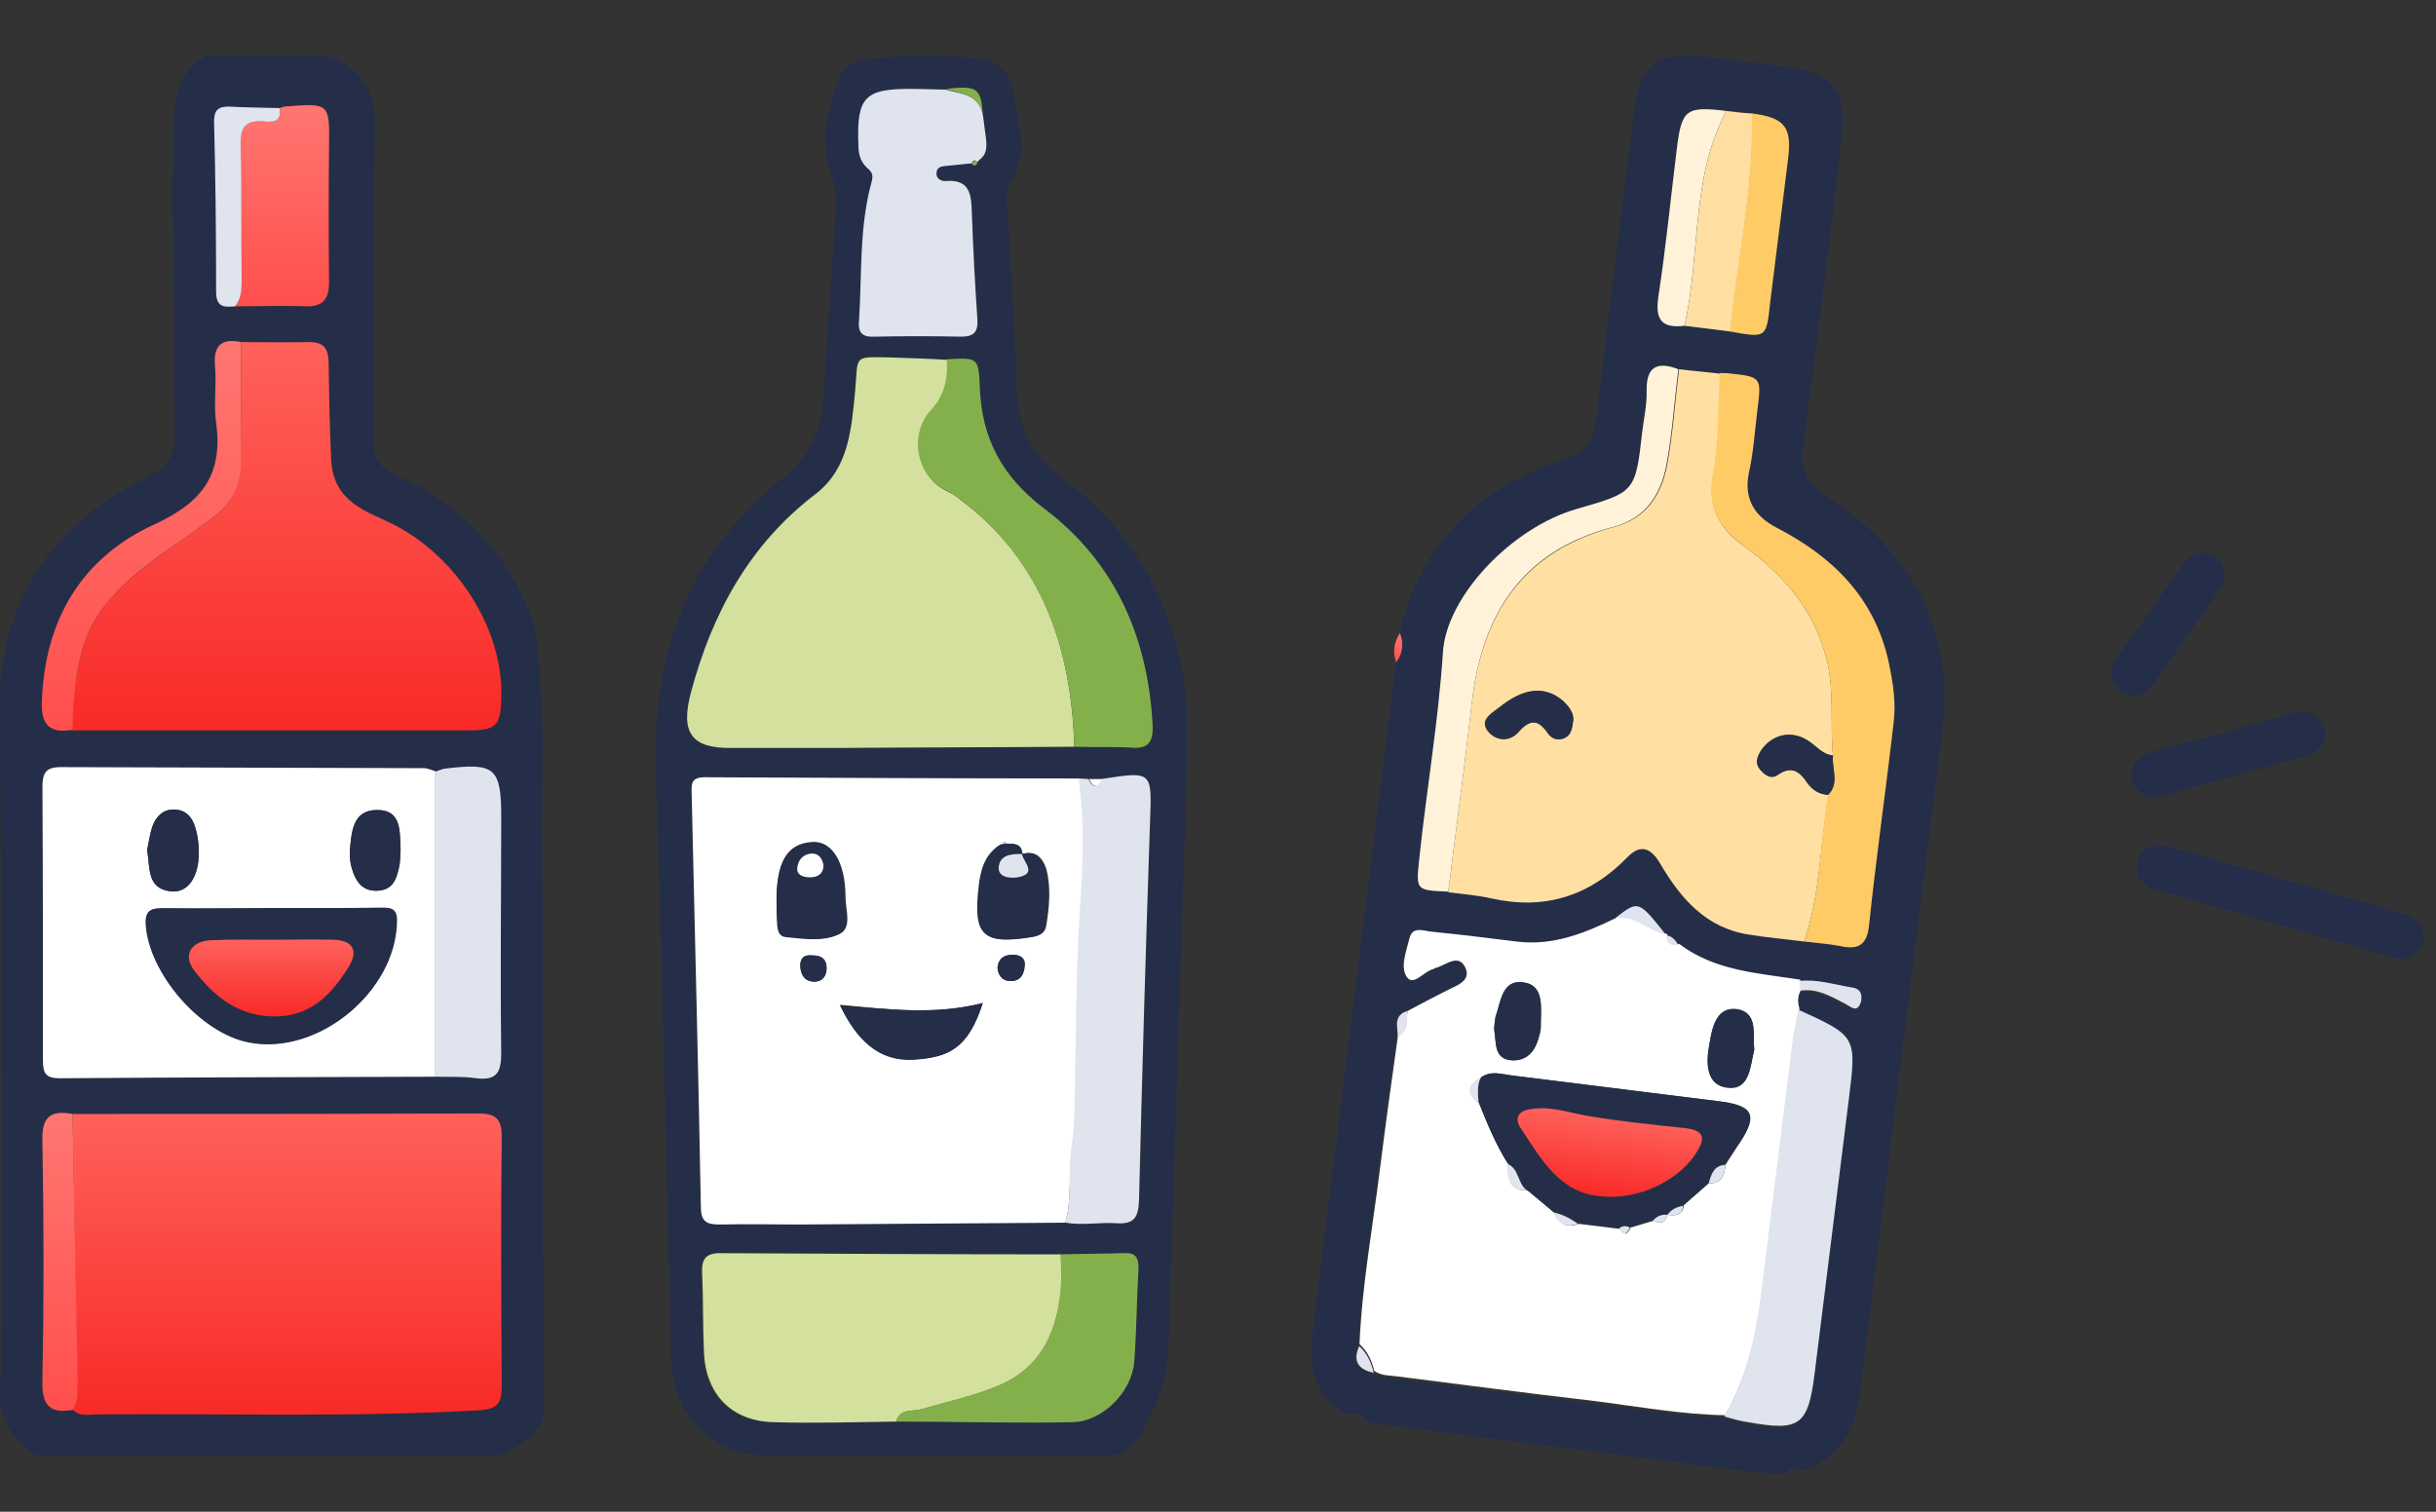 <svg width="87" height="54" viewBox="0 0 87 54" fill="none" xmlns="http://www.w3.org/2000/svg">
<rect x="0" y="0" width="87" height="54" fill="#333333" stroke="none"/>
<g clip-path="url(#clip0_5961_230930)">
<path d="M1.314 52C0.31 51.38 -0.109 50.522 0.018 49.318C0.128 48.204 0.018 29.39 0 24.445C0.31 20.923 2.226 18.533 5.31 17.018C6.022 16.672 6.241 16.27 6.241 15.522C6.223 11.854 6.132 8.186 6.186 4.518C6.205 3.423 6.405 2.584 7.336 2C7.464 2 11.661 2 11.716 2C12.956 2.456 13.431 3.277 13.394 4.646C13.303 8.314 13.376 12 13.34 15.668C13.34 16.325 13.486 16.672 14.124 16.963C16.442 18.022 18.121 19.701 19.015 22.128C19.27 22.821 19.38 26.069 19.38 26.325C19.361 28.533 19.361 30.759 19.38 32.967C19.38 38.752 19.398 44.555 19.416 50.339C19.38 51.307 18.577 51.58 17.92 51.982C17.792 52 1.369 52 1.314 52ZM9.982 3.861C9.38 3.843 8.778 3.843 8.175 3.825C7.81 3.807 7.628 3.934 7.646 4.354C7.683 6.38 7.719 8.405 7.719 10.431C7.719 10.996 8.011 10.996 8.394 10.96C9.234 10.96 10.091 10.942 10.931 10.96C11.569 10.978 11.77 10.704 11.77 10.084C11.752 8.478 11.752 6.872 11.77 5.285C11.789 3.697 11.789 3.697 10.183 3.825C10.091 3.825 10.037 3.843 9.982 3.861ZM15.548 38.46C16.04 38.478 16.515 38.442 17.007 38.515C17.756 38.606 17.902 38.296 17.902 37.602C17.865 34.81 17.902 32 17.902 29.208C17.902 27.438 17.701 27.237 15.894 27.456C15.785 27.474 15.657 27.529 15.548 27.566C15.402 27.529 15.256 27.456 15.128 27.456C10.803 27.438 6.496 27.456 2.172 27.42C1.624 27.42 1.515 27.639 1.515 28.131C1.533 31.38 1.551 34.628 1.533 37.894C1.533 38.35 1.642 38.533 2.135 38.533C6.606 38.496 11.077 38.478 15.548 38.46ZM2.591 26.088C7.299 26.088 12.007 26.088 16.715 26.088C17.737 26.088 17.883 25.942 17.92 24.865C17.975 22.401 16.277 19.847 14.069 18.734C13.121 18.259 11.916 17.949 11.843 16.416C11.789 15.266 11.752 14.117 11.752 12.967C11.752 12.42 11.551 12.201 11.004 12.219C10.219 12.255 9.416 12.219 8.632 12.219C7.92 12.073 7.628 12.347 7.701 13.095C7.756 13.752 7.646 14.445 7.737 15.102C7.993 16.945 7.245 17.967 5.529 18.734C2.938 19.92 1.624 22.128 1.515 25.029C1.46 25.869 1.752 26.234 2.591 26.088ZM2.591 39.792C1.788 39.646 1.478 39.901 1.496 40.796C1.551 43.642 1.551 46.507 1.496 49.354C1.478 50.23 1.788 50.504 2.591 50.358C2.865 50.613 3.23 50.522 3.54 50.522C8.066 50.485 12.573 50.631 17.099 50.376C17.756 50.339 17.92 50.12 17.92 49.518C17.902 46.544 17.902 43.569 17.92 40.595C17.92 39.938 17.664 39.774 17.062 39.774C12.245 39.792 7.409 39.792 2.591 39.792Z" fill="#242E49"/>
<path d="M2.59 39.792C7.407 39.792 12.243 39.792 17.061 39.773C17.663 39.773 17.918 39.919 17.918 40.595C17.882 43.569 17.9 46.544 17.918 49.518C17.918 50.138 17.754 50.339 17.097 50.376C12.59 50.631 8.064 50.485 3.539 50.522C3.21 50.522 2.864 50.613 2.59 50.357C2.791 49.992 2.772 49.591 2.754 49.208C2.699 46.069 2.645 42.93 2.59 39.792Z" fill="url(#paint0_linear_5961_230930)"/>
<path d="M8.614 12.22C9.399 12.22 10.202 12.238 10.987 12.22C11.534 12.201 11.735 12.421 11.735 12.968C11.753 14.118 11.771 15.267 11.826 16.417C11.899 17.95 13.103 18.26 14.052 18.734C16.279 19.866 17.957 22.421 17.903 24.866C17.884 25.942 17.738 26.088 16.698 26.088C11.99 26.088 7.282 26.088 2.574 26.088C2.574 25.869 2.574 25.669 2.592 25.45C2.72 24.008 2.848 22.658 3.906 21.435C4.983 20.212 6.333 19.446 7.574 18.515C8.268 17.986 8.596 17.348 8.596 16.508C8.614 15.066 8.614 13.643 8.614 12.22Z" fill="url(#paint1_linear_5961_230930)"/>
<path d="M15.549 38.461C11.078 38.479 6.607 38.479 2.136 38.516C1.643 38.516 1.534 38.351 1.534 37.877C1.534 34.629 1.534 31.38 1.516 28.114C1.516 27.621 1.625 27.402 2.173 27.402C6.497 27.421 10.804 27.421 15.129 27.439C15.275 27.439 15.421 27.512 15.549 27.548C15.549 31.198 15.549 34.829 15.549 38.461ZM9.709 32.439C8.432 32.439 7.154 32.457 5.895 32.439C5.494 32.439 5.184 32.457 5.22 33.005C5.311 34.738 7.136 36.873 8.888 37.22C11.351 37.713 14.143 35.431 14.18 32.913C14.198 32.384 13.888 32.421 13.541 32.421C12.264 32.439 10.986 32.439 9.709 32.439ZM5.256 30.358C5.366 30.997 5.238 31.727 6.078 31.837C6.716 31.928 7.118 31.308 7.1 30.413C7.1 30.14 7.063 29.866 6.99 29.61C6.899 29.245 6.68 28.935 6.242 28.917C5.822 28.899 5.567 29.172 5.439 29.537C5.348 29.811 5.311 30.121 5.256 30.358ZM14.308 30.34C14.271 29.72 14.362 28.917 13.45 28.935C12.611 28.953 12.556 29.702 12.501 30.34C12.483 30.541 12.501 30.76 12.556 30.979C12.684 31.453 12.921 31.837 13.468 31.818C14.07 31.8 14.18 31.344 14.271 30.888C14.289 30.705 14.289 30.523 14.308 30.34Z" fill="white"/>
<path d="M15.547 38.46C15.547 34.829 15.547 31.197 15.547 27.566C15.656 27.529 15.766 27.475 15.894 27.456C17.682 27.238 17.901 27.42 17.901 29.208C17.901 32 17.864 34.81 17.901 37.602C17.901 38.296 17.755 38.606 17.007 38.515C16.514 38.442 16.021 38.478 15.547 38.46Z" fill="#E0E4EF"/>
<path d="M9.981 3.861C10.036 3.843 10.09 3.824 10.163 3.806C11.787 3.678 11.769 3.678 11.751 5.266C11.733 6.872 11.733 8.478 11.751 10.065C11.751 10.667 11.55 10.959 10.912 10.941C10.072 10.905 9.214 10.941 8.375 10.941C8.649 10.631 8.612 10.266 8.612 9.901C8.594 8.313 8.612 6.744 8.576 5.156C8.557 4.591 8.722 4.299 9.342 4.335C9.671 4.354 10.09 4.427 9.981 3.861Z" fill="url(#paint2_linear_5961_230930)"/>
<path d="M8.612 12.219C8.612 13.643 8.612 15.066 8.612 16.489C8.612 17.347 8.284 17.968 7.59 18.497C6.349 19.446 4.981 20.194 3.922 21.416C2.846 22.639 2.718 23.989 2.608 25.431C2.59 25.65 2.608 25.851 2.59 26.07C1.733 26.216 1.459 25.851 1.495 25.03C1.605 22.128 2.919 19.92 5.51 18.734C7.225 17.949 7.973 16.946 7.718 15.103C7.627 14.446 7.736 13.771 7.681 13.095C7.608 12.347 7.9 12.073 8.612 12.219Z" fill="url(#paint3_linear_5961_230930)"/>
<path d="M2.591 39.792C2.646 42.931 2.719 46.07 2.774 49.209C2.774 49.61 2.81 49.993 2.609 50.358C1.807 50.504 1.496 50.23 1.515 49.354C1.569 46.508 1.569 43.643 1.515 40.796C1.478 39.902 1.788 39.646 2.591 39.792Z" fill="url(#paint4_linear_5961_230930)"/>
<path d="M9.98 3.861C10.09 4.427 9.67 4.354 9.36 4.336C8.739 4.299 8.575 4.591 8.593 5.157C8.63 6.745 8.612 8.314 8.63 9.902C8.63 10.267 8.648 10.632 8.393 10.942C7.991 10.978 7.718 10.978 7.718 10.412C7.718 8.387 7.699 6.361 7.645 4.336C7.645 3.916 7.809 3.807 8.174 3.807C8.776 3.843 9.378 3.843 9.98 3.861Z" fill="#E0E4EF"/>
<path d="M9.709 32.438C10.987 32.438 12.264 32.438 13.523 32.438C13.87 32.438 14.18 32.401 14.162 32.931C14.107 35.449 11.334 37.73 8.87 37.237C7.136 36.891 5.312 34.756 5.202 33.022C5.166 32.456 5.476 32.438 5.877 32.456C7.173 32.456 8.432 32.456 9.709 32.438ZM9.728 33.569C8.998 33.569 8.268 33.551 7.538 33.569C6.826 33.588 6.516 34.099 6.917 34.646C7.647 35.613 8.56 36.343 9.874 36.307C11.133 36.27 11.845 35.486 12.428 34.518C12.775 33.953 12.574 33.588 11.881 33.569C11.188 33.569 10.458 33.569 9.728 33.569Z" fill="#242E49"/>
<path d="M5.254 30.358C5.309 30.121 5.345 29.811 5.436 29.537C5.564 29.172 5.82 28.899 6.239 28.917C6.677 28.935 6.878 29.227 6.987 29.61C7.06 29.866 7.097 30.14 7.097 30.413C7.115 31.326 6.696 31.928 6.075 31.837C5.236 31.727 5.363 30.997 5.254 30.358Z" fill="#242E49"/>
<path d="M14.306 30.339C14.287 30.521 14.306 30.722 14.269 30.887C14.178 31.343 14.068 31.799 13.466 31.817C12.9 31.835 12.681 31.434 12.554 30.978C12.499 30.777 12.481 30.558 12.499 30.339C12.554 29.7 12.608 28.934 13.448 28.934C14.36 28.916 14.269 29.719 14.306 30.339Z" fill="#242E49"/>
<path d="M9.727 33.569C10.457 33.569 11.187 33.55 11.917 33.569C12.592 33.587 12.811 33.952 12.464 34.518C11.88 35.467 11.151 36.269 9.91 36.306C8.578 36.342 7.665 35.631 6.935 34.663C6.516 34.116 6.826 33.605 7.556 33.587C8.286 33.55 9.016 33.569 9.727 33.569Z" fill="url(#paint5_linear_5961_230930)"/>
</g>
<g clip-path="url(#clip1_5961_230930)">
<path d="M40.703 51.281C40.398 51.826 39.919 52.001 39.526 52.001C33.423 52.022 33.641 52.022 27.538 52.001C25.271 51.979 24.007 50.562 23.964 48.317C23.789 41.408 23.659 34.477 23.419 27.567C23.288 23.273 24.618 19.721 27.996 17.04C28.912 16.299 29.347 15.383 29.413 14.228C29.544 11.918 29.718 9.607 29.87 7.297C29.892 6.905 29.805 6.578 29.674 6.207C29.282 5.03 29.522 3.853 30.001 2.72C30.176 2.327 30.612 2.153 31.026 2.11C32.333 1.957 33.641 1.957 34.949 2.088C35.603 2.153 36.061 2.567 36.169 3.221C36.344 4.354 36.823 5.51 36.017 6.621C35.886 6.796 35.952 7.101 35.973 7.341C36.082 9.498 36.257 11.634 36.3 13.792C36.322 15.231 36.867 16.277 38 17.127C40.333 18.892 41.749 21.246 42.251 24.123C42.425 25.104 42.425 26.085 42.403 27.066C42.163 34.106 41.967 41.146 41.727 48.208C41.706 48.884 41.575 49.755 40.703 51.281ZM35.102 5.64C35.254 5.422 35.232 5.183 35.211 4.943V4.921C35.167 4.66 35.145 4.376 35.102 4.115C35.036 3.134 34.905 3.047 33.772 3.178C33.401 3.178 33.009 3.156 32.639 3.156C30.895 3.156 30.612 3.439 30.677 5.161C30.677 5.466 30.742 5.749 30.982 5.967C31.113 6.098 31.222 6.229 31.157 6.447C30.721 8.082 30.829 9.782 30.699 11.438C30.677 11.852 30.829 12.027 31.244 12.005C32.268 11.983 33.314 11.961 34.339 12.005C34.796 12.005 34.971 11.852 34.927 11.395C34.84 10.152 34.775 8.91 34.731 7.646C34.709 6.992 34.687 6.36 33.772 6.447C33.598 6.469 33.445 6.36 33.467 6.142C33.489 5.924 33.663 5.924 33.837 5.902C34.142 5.88 34.426 5.837 34.731 5.815C34.818 5.902 34.884 5.88 34.927 5.771C34.971 5.749 35.036 5.706 35.102 5.64ZM38.894 27.829C38.785 27.829 38.654 27.807 38.545 27.807C34.077 27.785 29.609 27.785 25.141 27.763C24.618 27.763 24.683 28.09 24.683 28.417C24.792 33.321 24.923 38.204 25.01 43.108C25.01 43.653 25.25 43.74 25.686 43.74C26.645 43.718 27.582 43.74 28.541 43.74C31.701 43.718 34.862 43.696 38.022 43.674C38.633 43.783 39.265 43.674 39.897 43.718C40.572 43.762 40.681 43.456 40.703 42.868C40.812 38.356 40.943 33.866 41.095 29.355C41.161 27.567 41.183 27.567 39.352 27.851C39.199 27.829 39.047 27.829 38.894 27.829ZM32.007 50.78C34.099 50.802 36.191 50.845 38.284 50.802C39.374 50.78 40.398 49.734 40.485 48.644C40.572 47.532 40.594 46.421 40.638 45.309C40.66 44.939 40.55 44.742 40.136 44.764C39.374 44.808 38.611 44.808 37.848 44.808C33.794 44.786 29.74 44.786 25.664 44.764C25.163 44.764 25.01 44.96 25.032 45.462C25.075 46.421 25.075 47.358 25.097 48.317C25.141 49.821 26.056 50.78 27.56 50.802C29.064 50.824 30.546 50.78 32.007 50.78ZM38.371 26.674C39.025 26.695 39.679 26.674 40.333 26.739C41.008 26.804 41.204 26.565 41.183 25.889C40.965 22.75 39.809 20.091 37.303 18.195C35.799 17.061 35.058 15.667 34.993 13.857C34.949 12.79 34.949 12.79 33.816 12.855C33.14 12.833 32.464 12.79 31.788 12.768C30.437 12.724 30.633 12.681 30.524 13.923C30.415 15.274 30.306 16.713 29.129 17.628C26.754 19.437 25.446 21.878 24.683 24.712C24.291 26.172 24.661 26.739 26.143 26.717C27.386 26.717 28.65 26.717 29.892 26.717C32.704 26.695 35.538 26.674 38.371 26.674Z" fill="#242E49"/>
<path d="M38.044 43.675C34.883 43.697 31.723 43.718 28.562 43.74C27.603 43.74 26.666 43.718 25.707 43.74C25.249 43.74 25.031 43.653 25.031 43.108C24.944 38.204 24.813 33.322 24.704 28.418C24.704 28.091 24.617 27.764 25.162 27.764C29.63 27.785 34.098 27.807 38.567 27.807C38.785 29.377 38.719 30.924 38.61 32.493C38.436 34.869 38.458 37.245 38.414 39.642C38.392 40.1 38.37 40.558 38.305 41.016C38.131 41.888 38.305 42.803 38.044 43.675ZM36.518 30.51C36.496 30.118 36.213 30.139 35.951 30.139C35.886 30.052 35.842 30.074 35.777 30.161C35.21 30.51 35.057 31.077 34.992 31.687C34.774 33.431 35.123 33.758 36.845 33.474C37.128 33.431 37.324 33.343 37.368 33.06C37.477 32.384 37.542 31.709 37.368 31.033C37.237 30.641 36.975 30.357 36.518 30.51ZM27.734 32.297C27.734 32.45 27.756 32.755 27.778 33.038C27.799 33.234 27.843 33.431 28.083 33.452C28.737 33.518 29.434 33.627 30.001 33.343C30.437 33.126 30.197 32.493 30.197 32.057C30.197 30.793 29.717 30.052 29.042 30.074C28.105 30.118 27.712 30.771 27.734 32.297ZM35.101 35.828C33.379 36.286 31.723 36.046 30.001 35.894C30.589 37.114 31.374 37.921 32.66 37.833C33.902 37.768 34.578 37.441 35.101 35.828ZM35.624 34.564C35.646 34.826 35.777 35.022 36.06 35.044C36.452 35.065 36.583 34.804 36.605 34.477C36.627 34.215 36.431 34.106 36.191 34.106C35.886 34.106 35.668 34.215 35.624 34.564ZM28.955 34.128C28.715 34.106 28.562 34.237 28.584 34.542C28.606 34.847 28.758 35.065 29.085 35.065C29.369 35.065 29.521 34.869 29.521 34.586C29.521 34.259 29.347 34.106 28.955 34.128Z" fill="white"/>
<path d="M38.37 26.674C35.536 26.696 32.725 26.696 29.891 26.718C28.649 26.718 27.385 26.718 26.142 26.718C24.682 26.739 24.29 26.173 24.682 24.712C25.445 21.879 26.774 19.438 29.15 17.629C30.327 16.713 30.414 15.275 30.545 13.923C30.654 12.681 30.458 12.746 31.809 12.768C32.485 12.79 33.161 12.812 33.836 12.855C33.88 13.531 33.749 14.141 33.27 14.664C32.463 15.514 32.746 17.04 33.815 17.541C33.989 17.629 34.142 17.716 34.294 17.846C37.215 20.026 38.261 23.121 38.37 26.674Z" fill="#D3E09E"/>
<path d="M32.007 50.779C30.547 50.801 29.065 50.845 27.605 50.801C26.122 50.758 25.207 49.798 25.142 48.316C25.098 47.357 25.12 46.42 25.076 45.461C25.054 44.982 25.207 44.764 25.708 44.764C29.762 44.785 33.816 44.807 37.892 44.807C37.892 45.156 37.936 45.526 37.914 45.875C37.783 47.488 37.26 48.84 35.626 49.515C34.732 49.886 33.816 50.082 32.901 50.343C32.596 50.431 32.138 50.3 32.007 50.779Z" fill="#D3E09E"/>
<path d="M38.043 43.673C38.304 42.802 38.13 41.886 38.261 41.014C38.326 40.557 38.37 40.099 38.37 39.641C38.435 37.266 38.413 34.868 38.566 32.492C38.675 30.923 38.74 29.375 38.523 27.806C38.632 27.806 38.762 27.828 38.871 27.828C39.024 28.155 39.176 28.155 39.329 27.828C41.16 27.544 41.138 27.544 41.073 29.332C40.92 33.843 40.789 38.334 40.68 42.845C40.658 43.434 40.55 43.739 39.874 43.695C39.285 43.652 38.675 43.782 38.043 43.673Z" fill="#E0E4EF"/>
<path d="M35.103 4.114C35.147 4.376 35.169 4.659 35.212 4.921C35.234 5.16 35.256 5.4 35.103 5.596H35.06L35.081 5.618C35.016 5.683 34.951 5.727 34.907 5.792C34.82 5.705 34.733 5.705 34.711 5.836C34.406 5.858 34.122 5.901 33.817 5.923C33.643 5.945 33.469 5.945 33.447 6.163C33.425 6.359 33.578 6.468 33.752 6.468C34.689 6.381 34.689 7.013 34.711 7.667C34.755 8.909 34.82 10.152 34.907 11.416C34.929 11.873 34.776 12.026 34.319 12.026C33.294 12.004 32.248 12.004 31.224 12.026C30.788 12.048 30.635 11.873 30.679 11.459C30.788 9.781 30.679 8.103 31.136 6.468C31.202 6.228 31.115 6.119 30.962 5.989C30.722 5.771 30.657 5.487 30.657 5.182C30.591 3.46 30.875 3.155 32.618 3.177C32.989 3.177 33.381 3.199 33.752 3.199C34.297 3.351 34.972 3.351 35.103 4.114Z" fill="#E0E4EF"/>
<path d="M38.372 26.674C38.263 23.143 37.216 20.048 34.274 17.825C34.121 17.716 33.969 17.607 33.794 17.52C32.726 17.019 32.443 15.515 33.249 14.643C33.729 14.142 33.86 13.51 33.816 12.834C34.928 12.768 34.95 12.768 34.993 13.836C35.059 15.667 35.8 17.041 37.304 18.174C39.81 20.07 40.987 22.729 41.161 25.846C41.205 26.522 41.009 26.783 40.311 26.696C39.679 26.674 39.026 26.696 38.372 26.674Z" fill="#84B04C"/>
<path d="M32.008 50.779C32.117 50.3 32.596 50.43 32.88 50.343C33.795 50.06 34.711 49.885 35.604 49.515C37.239 48.839 37.784 47.488 37.893 45.875C37.914 45.526 37.893 45.178 37.871 44.807C38.634 44.785 39.397 44.785 40.16 44.763C40.574 44.742 40.661 44.938 40.661 45.308C40.595 46.42 40.595 47.532 40.508 48.643C40.421 49.733 39.375 50.779 38.307 50.801C36.193 50.844 34.1 50.779 32.008 50.779Z" fill="#84B04C"/>
<path d="M35.103 4.116C34.972 3.353 34.318 3.353 33.773 3.178C34.907 3.048 35.038 3.135 35.103 4.116Z" fill="#84B04C"/>
<path d="M39.352 27.828C39.2 28.155 39.047 28.155 38.895 27.828C39.047 27.828 39.2 27.828 39.352 27.828Z" fill="white"/>
<path d="M34.711 5.858C34.755 5.727 34.82 5.705 34.907 5.814C34.864 5.923 34.798 5.945 34.711 5.858Z" fill="#84B04C"/>
<path d="M35.212 4.944H35.168L35.212 4.922V4.944Z" fill="#84B04C"/>
<path d="M35.1 5.641L35.078 5.619H35.1V5.641Z" fill="#84B04C"/>
<path d="M27.735 32.297C27.713 30.793 28.128 30.139 29.021 30.096C29.719 30.052 30.176 30.815 30.176 32.079C30.176 32.515 30.416 33.147 29.98 33.365C29.413 33.648 28.716 33.539 28.062 33.474C27.822 33.452 27.779 33.256 27.757 33.06C27.735 32.733 27.735 32.428 27.735 32.297ZM29.413 30.902C29.37 30.684 29.261 30.488 28.999 30.488C28.672 30.51 28.498 30.728 28.476 31.011C28.454 31.273 28.694 31.36 28.934 31.338C29.195 31.338 29.392 31.207 29.413 30.902Z" fill="#242E49"/>
<path d="M35.1 35.828C34.577 37.441 33.901 37.768 32.659 37.855C31.373 37.942 30.588 37.136 30 35.915C31.722 36.046 33.357 36.264 35.1 35.828Z" fill="#242E49"/>
<path d="M35.93 30.139C36.213 30.139 36.475 30.117 36.496 30.509C36.104 30.466 35.668 30.553 35.646 30.989C35.625 31.338 36.06 31.381 36.322 31.338C37.041 31.207 36.54 30.815 36.475 30.509C36.954 30.379 37.216 30.64 37.325 31.032C37.499 31.708 37.455 32.384 37.325 33.06C37.281 33.343 37.085 33.43 36.802 33.474C35.08 33.735 34.753 33.408 34.949 31.686C35.014 31.076 35.167 30.509 35.734 30.161C35.821 30.161 35.886 30.139 35.93 30.139Z" fill="#242E49"/>
<path d="M35.625 34.563C35.669 34.214 35.865 34.105 36.17 34.105C36.41 34.105 36.606 34.214 36.584 34.476C36.562 34.803 36.431 35.065 36.039 35.043C35.778 35.021 35.647 34.825 35.625 34.563Z" fill="#242E49"/>
<path d="M28.955 34.127C29.325 34.127 29.521 34.258 29.521 34.585C29.521 34.868 29.369 35.065 29.085 35.065C28.759 35.065 28.606 34.847 28.584 34.541C28.562 34.236 28.715 34.105 28.955 34.127Z" fill="#242E49"/>
<path d="M36.497 30.509C36.562 30.815 37.064 31.207 36.344 31.338C36.061 31.381 35.647 31.338 35.669 30.989C35.691 30.553 36.105 30.488 36.497 30.509Z" fill="#E0E4EF"/>
<path d="M35.928 30.138C35.863 30.138 35.819 30.138 35.754 30.16C35.819 30.073 35.885 30.073 35.928 30.138Z" fill="#E0E4EF"/>
<path d="M29.411 30.902C29.411 31.208 29.215 31.338 28.932 31.338C28.714 31.338 28.452 31.273 28.474 31.011C28.496 30.728 28.67 30.51 28.997 30.488C29.259 30.488 29.368 30.684 29.411 30.902Z" fill="white"/>
</g>
<path d="M48.069 50.513C46.92 49.852 46.728 48.818 46.88 47.605C47.739 40.715 48.598 33.825 49.457 26.934C49.593 25.842 49.73 24.75 49.866 23.659C50.102 23.343 50.148 22.979 49.996 22.616C50.692 19.401 52.809 17.447 55.82 16.418C56.617 16.148 56.911 15.766 57.011 14.965C57.441 11.323 57.894 7.683 58.348 4.044C58.566 2.297 59.142 1.827 60.916 2.024C61.862 2.142 62.784 2.257 63.731 2.375C65.453 2.589 65.993 3.199 65.775 4.946C65.343 8.612 64.886 12.276 64.405 15.936C64.296 16.81 64.487 17.252 65.264 17.744C68.315 19.75 69.838 22.552 69.348 26.285C68.347 34.119 67.391 41.983 66.414 49.819C66.25 51.13 65.665 52.067 64.422 52.552C64.192 52.425 63.952 52.37 63.746 52.641C62.612 52.647 61.505 52.435 60.389 52.296C56.531 51.815 52.701 51.312 48.846 50.807C48.67 50.44 48.367 50.501 48.069 50.513ZM59.494 33.385C58.514 32.154 58.514 32.154 57.696 32.791C56.571 33.316 55.425 33.813 54.114 33.65C53.12 33.526 52.125 33.402 51.127 33.302C50.836 33.266 50.396 33.038 50.284 33.542C50.178 33.997 49.933 34.582 50.209 34.937C50.442 35.237 50.803 34.715 51.134 34.633C51.158 34.636 51.188 34.591 51.212 34.594C51.592 34.518 52.049 34.008 52.295 34.606C52.508 35.076 51.947 35.228 51.604 35.407C51.155 35.646 50.706 35.886 50.233 36.123C49.721 36.281 49.87 36.669 49.873 37.039C49.649 38.637 49.425 40.235 49.225 41.837C48.989 43.926 48.608 45.998 48.493 48.102C48.254 48.639 48.463 48.936 49.015 49.054C49.24 49.23 49.537 49.218 49.804 49.251C52.133 49.542 54.438 49.829 56.767 50.119C58.371 50.295 59.933 50.613 61.556 50.643C61.841 50.727 62.126 50.812 62.438 50.876C64.246 51.2 64.57 50.969 64.8 49.125C65.206 45.874 65.614 42.599 66.019 39.348C66.301 37.091 66.301 37.091 64.226 36.143C64.156 35.912 64.162 35.667 64.287 35.46C64.89 35.363 65.394 35.672 65.903 35.933C66.088 36.03 66.328 36.282 66.455 35.854C66.54 35.569 66.44 35.384 66.124 35.345C65.493 35.266 64.905 35.045 64.256 35.112C62.758 34.876 61.214 34.806 59.931 33.833C59.84 33.575 59.71 33.436 59.494 33.385ZM60.161 11.637C60.719 11.707 61.253 11.773 61.811 11.843C63.091 12.052 63.091 12.052 63.248 10.79C63.463 9.068 63.678 7.345 63.892 5.622C64.031 4.506 63.749 4.2 62.588 4.031C62.272 3.991 61.981 3.955 61.663 3.94C60.231 3.762 60.068 3.889 59.898 5.248C59.677 7.019 59.505 8.796 59.236 10.561C59.102 11.431 59.36 11.735 60.161 11.637ZM59.943 13.187C59.191 12.896 58.818 13.121 58.809 13.982C58.821 14.476 58.712 14.955 58.652 15.441C58.407 17.603 58.407 17.603 56.312 18.204C53.989 18.851 51.663 21.296 51.537 23.3C51.377 25.769 50.974 28.207 50.693 30.661C50.575 31.804 50.551 31.801 51.727 31.849C52.237 31.913 52.749 31.952 53.253 32.064C55.169 32.5 56.786 31.987 58.144 30.58C58.596 30.119 58.947 30.261 59.296 30.822C60.003 32.068 60.907 33.117 62.454 33.359C63.106 33.465 63.788 33.526 64.444 33.607C64.856 33.659 65.296 33.689 65.702 33.789C66.397 33.95 66.67 33.737 66.76 33.009C67.011 30.601 67.356 28.23 67.632 25.825C67.722 25.097 67.613 24.393 67.458 23.66C66.957 21.355 65.486 19.915 63.45 18.848C62.686 18.457 62.243 17.86 62.461 16.901C62.628 16.158 62.673 15.4 62.77 14.624C62.915 13.459 62.915 13.459 61.699 13.332C61.602 13.32 61.526 13.335 61.429 13.323C60.917 13.284 60.428 13.248 59.943 13.187Z" fill="#242E49"/>
<path d="M49.995 22.616C50.146 22.979 50.101 23.343 49.864 23.659C49.737 23.298 49.779 22.958 49.995 22.616Z" fill="url(#paint6_linear_5961_230930)"/>
<path d="M50.285 36.106C50.734 35.866 51.183 35.626 51.656 35.39C51.998 35.211 52.535 35.056 52.347 34.589C52.098 34.016 51.619 34.498 51.264 34.577C51.24 34.574 51.21 34.62 51.185 34.617C50.855 34.698 50.494 35.22 50.261 34.92C49.985 34.565 50.23 33.98 50.336 33.525C50.445 33.046 50.885 33.273 51.179 33.285C52.177 33.385 53.172 33.509 54.166 33.633C55.477 33.796 56.62 33.323 57.748 32.774C58.448 32.688 58.921 33.24 59.546 33.367C59.534 33.662 59.692 33.78 59.971 33.716C61.254 34.689 62.797 34.758 64.296 34.995C64.305 35.119 64.317 35.219 64.326 35.343C64.199 35.574 64.196 35.795 64.266 36.026C64.196 36.387 64.102 36.745 64.06 37.084C63.685 40.093 63.306 43.125 62.931 46.134C62.738 47.687 62.405 49.173 61.617 50.553C59.994 50.523 58.429 50.229 56.828 50.03C54.496 49.764 52.194 49.452 49.865 49.161C49.598 49.128 49.325 49.143 49.076 48.965C48.997 48.61 48.842 48.27 48.554 48.012C48.645 45.905 49.026 43.833 49.286 41.747C49.486 40.145 49.71 38.547 49.934 36.949C50.343 36.828 50.173 36.412 50.285 36.106ZM59.552 43.396C59.843 43.433 60.092 43.414 60.137 43.05C60.441 42.793 60.719 42.532 61.023 42.274C61.465 42.28 61.599 42.001 61.623 41.61C61.747 41.403 61.896 41.2 62.02 40.994C62.829 39.838 62.678 39.474 61.316 39.329C58.865 39.024 56.415 38.718 53.989 38.416C53.625 38.37 53.273 38.228 52.921 38.48C52.421 38.737 52.358 39.05 52.831 39.404C53.131 40.157 53.432 40.908 53.865 41.579C53.853 42.07 53.893 42.543 54.56 42.528C54.873 42.788 55.185 43.049 55.498 43.31C55.67 43.701 55.944 43.883 56.383 43.716C56.868 43.776 57.354 43.837 57.839 43.897C58.003 44.164 58.136 44.082 58.239 43.849C58.521 43.761 58.776 43.694 59.058 43.606C59.288 43.733 59.467 43.681 59.552 43.396ZM53.412 36.323C53.388 36.517 53.367 36.687 53.373 36.836C53.443 37.263 53.346 37.843 54.007 37.876C54.571 37.897 54.844 37.487 54.983 36.963C55.023 36.844 55.038 36.723 55.029 36.599C55.028 36.007 55.18 35.188 54.403 35.092C53.627 34.995 53.597 35.829 53.412 36.323ZM62.653 37.5C62.598 36.951 62.792 36.187 62.067 36.072C61.294 35.951 61.148 36.721 61.048 37.325C60.943 37.977 60.916 38.786 61.719 38.862C62.499 38.934 62.504 38.097 62.653 37.5Z" fill="white"/>
<path d="M64.438 33.632C63.783 33.55 63.101 33.489 62.449 33.383C60.926 33.144 60.022 32.095 59.291 30.846C58.966 30.288 58.59 30.143 58.138 30.604C56.78 32.011 55.164 32.524 53.247 32.088C52.744 31.976 52.231 31.937 51.722 31.873C52.003 29.617 52.312 27.339 52.569 25.08C52.938 21.923 54.399 19.691 57.61 18.834C58.781 18.537 59.329 17.694 59.535 16.635C59.75 15.504 59.823 14.33 59.965 13.19C60.45 13.25 60.962 13.29 61.448 13.35C61.369 14.572 61.439 15.788 61.191 16.989C60.982 18.072 61.377 18.86 62.259 19.488C63.706 20.531 64.829 21.804 65.263 23.657C65.518 24.773 65.355 25.886 65.464 26.984C65.097 26.962 64.888 26.665 64.615 26.483C64.026 26.065 63.292 26.22 62.895 26.836C62.744 27.063 62.695 27.254 62.886 27.5C63.056 27.718 63.263 27.843 63.505 27.676C63.99 27.342 64.284 27.551 64.555 27.954C64.743 28.224 64.97 28.376 65.313 28.394C64.998 30.129 65.02 31.93 64.438 33.632ZM56.175 25.801C56.238 25.488 56.023 25.24 55.756 25.009C55.131 24.488 54.406 24.57 53.53 25.274C53.257 25.486 52.809 25.726 53.151 26.138C53.43 26.469 53.87 26.499 54.185 26.144C54.589 25.677 54.91 25.668 55.265 26.18C55.389 26.368 55.575 26.465 55.808 26.371C56.087 26.307 56.138 26.092 56.175 25.801Z" fill="#FFDFA2"/>
<path d="M64.437 33.632C65.019 31.93 64.997 30.129 65.288 28.391C65.709 27.975 65.406 27.445 65.463 26.984C65.354 25.886 65.514 24.797 65.262 23.657C64.828 21.804 63.706 20.531 62.259 19.488C61.355 18.833 60.96 18.045 61.169 16.962C61.393 15.758 61.347 14.545 61.426 13.323C61.523 13.335 61.599 13.32 61.696 13.332C62.912 13.459 62.912 13.459 62.767 14.624C62.673 15.376 62.625 16.158 62.458 16.901C62.264 17.863 62.707 18.46 63.447 18.848C65.461 19.887 66.954 21.355 67.455 23.659C67.61 24.393 67.719 25.097 67.628 25.825C67.353 28.23 67.008 30.601 66.757 33.009C66.691 33.74 66.394 33.949 65.699 33.789C65.314 33.716 64.874 33.686 64.437 33.632Z" fill="#FFCB67"/>
<path d="M61.586 50.597C62.371 49.241 62.707 47.731 62.901 46.178C63.276 43.169 63.654 40.137 64.029 37.128C64.075 36.764 64.168 36.406 64.235 36.07C66.31 37.018 66.31 37.018 66.028 39.275C65.623 42.526 65.215 45.801 64.809 49.052C64.576 50.92 64.279 51.13 62.447 50.803C62.18 50.77 61.871 50.682 61.586 50.597Z" fill="#E0E4EF"/>
<path d="M59.94 13.187C59.798 14.327 59.725 15.5 59.51 16.632C59.304 17.69 58.756 18.533 57.585 18.831C54.401 19.666 52.94 21.898 52.571 25.055C52.314 27.315 52.005 29.592 51.724 31.849C50.547 31.801 50.572 31.804 50.69 30.66C50.947 28.204 51.373 25.768 51.533 23.3C51.66 21.295 53.986 18.85 56.311 18.179C58.407 17.578 58.407 17.578 58.652 15.416C58.712 14.931 58.821 14.451 58.809 13.957C58.791 13.117 59.163 12.893 59.94 13.187Z" fill="#FFF2D8"/>
<path d="M61.66 3.964C61.975 4.003 62.267 4.04 62.585 4.055C62.653 6.675 62.062 9.238 61.811 11.843C61.253 11.773 60.719 11.707 60.161 11.637C60.749 9.098 60.375 6.366 61.66 3.964Z" fill="#FFDFA1"/>
<path d="M61.785 11.841C62.035 9.236 62.65 6.676 62.559 4.053C63.723 4.198 64.002 4.528 63.863 5.644C63.648 7.367 63.434 9.09 63.219 10.812C63.086 12.077 63.086 12.077 61.785 11.841Z" fill="#FFCB67"/>
<path d="M61.657 3.964C60.371 6.367 60.745 9.099 60.158 11.637C59.357 11.735 59.099 11.431 59.229 10.585C59.499 8.82 59.671 7.043 59.892 5.272C60.061 3.913 60.225 3.786 61.657 3.964Z" fill="#FFF2D8"/>
<path d="M64.295 35.388C64.286 35.264 64.274 35.163 64.265 35.039C64.914 34.972 65.505 35.169 66.133 35.272C66.448 35.312 66.521 35.518 66.463 35.782C66.336 36.209 66.097 35.958 65.912 35.861C65.402 35.6 64.899 35.291 64.295 35.388Z" fill="#E0E4EF"/>
<path d="M59.493 33.384C58.868 33.257 58.398 32.681 57.695 32.791C58.513 32.153 58.513 32.153 59.493 33.384Z" fill="#E0E4EF"/>
<path d="M48.542 48.085C48.83 48.343 48.963 48.655 49.063 49.037C48.511 48.919 48.302 48.622 48.542 48.085Z" fill="#E0E4EF"/>
<path d="M50.284 36.106C50.196 36.415 50.366 36.831 49.923 37.022C49.917 36.676 49.747 36.261 50.284 36.106Z" fill="#E0E4EF"/>
<path d="M59.94 33.761C59.664 33.8 59.504 33.706 59.516 33.412C59.71 33.436 59.84 33.576 59.94 33.761Z" fill="#E0E4EF"/>
<path d="M52.896 38.476C53.245 38.248 53.599 38.367 53.963 38.412C56.414 38.718 58.864 39.023 61.29 39.326C62.649 39.495 62.825 39.862 61.995 40.99C61.846 41.194 61.722 41.4 61.597 41.606C61.152 41.624 61.085 41.961 60.997 42.27C60.694 42.528 60.415 42.789 60.112 43.047C59.884 43.093 59.675 43.19 59.554 43.372C59.336 43.344 59.175 43.448 59.035 43.578C58.753 43.666 58.499 43.733 58.217 43.821C58.077 43.754 57.953 43.763 57.816 43.87C57.331 43.809 56.846 43.749 56.361 43.688C56.091 43.482 55.815 43.324 55.475 43.282C55.163 43.021 54.85 42.761 54.538 42.5C54.198 42.26 54.265 41.727 53.843 41.551C53.412 40.856 53.109 40.129 52.808 39.377C52.82 39.083 52.76 38.779 52.896 38.476ZM57.17 42.73C58.502 42.92 60.078 42.131 60.678 41.073C60.966 40.542 60.69 40.384 60.205 40.324C59.065 40.181 57.897 40.061 56.76 39.894C56.084 39.785 55.425 39.531 54.722 39.64C54.221 39.701 54.109 40.007 54.319 40.304C55.047 41.381 55.708 42.596 57.17 42.73Z" fill="#242E49"/>
<path d="M53.41 36.322C53.595 35.828 53.628 34.969 54.401 35.09C55.153 35.184 55.026 36.006 55.026 36.597C55.035 36.722 54.996 36.84 54.981 36.961C54.866 37.489 54.593 37.899 54.005 37.874C53.368 37.844 53.441 37.262 53.371 36.834C53.34 36.683 53.383 36.54 53.41 36.322Z" fill="#242E49"/>
<path d="M62.649 37.5C62.504 38.073 62.495 38.934 61.718 38.837C60.915 38.762 60.918 37.949 61.048 37.3C61.148 36.696 61.293 35.926 62.066 36.047C62.788 36.187 62.594 36.951 62.649 37.5Z" fill="#242E49"/>
<path d="M53.84 41.574C54.261 41.75 54.195 42.284 54.535 42.523C53.867 42.539 53.825 42.09 53.84 41.574Z" fill="#E0E4EF"/>
<path d="M52.894 38.476C52.733 38.777 52.794 39.08 52.803 39.401C52.354 39.05 52.393 38.734 52.894 38.476Z" fill="#E0E4EF"/>
<path d="M61.023 42.273C61.11 41.963 61.201 41.63 61.623 41.608C61.599 42 61.465 42.279 61.023 42.273Z" fill="#E0E4EF"/>
<path d="M55.473 43.307C55.809 43.373 56.085 43.531 56.358 43.713C55.919 43.88 55.646 43.698 55.473 43.307Z" fill="#E0E4EF"/>
<path d="M59.549 43.396C59.698 43.193 59.88 43.117 60.107 43.071C60.089 43.414 59.84 43.432 59.549 43.396Z" fill="#E0E4EF"/>
<path d="M59.033 43.603C59.176 43.448 59.333 43.369 59.552 43.396C59.467 43.681 59.288 43.733 59.033 43.603Z" fill="#E0E4EF"/>
<path d="M57.813 43.894C57.925 43.785 58.05 43.776 58.213 43.845C58.11 44.079 57.977 44.161 57.813 43.894Z" fill="#E0E4EF"/>
<path d="M56.177 25.801C56.14 26.093 56.068 26.281 55.858 26.378C55.625 26.472 55.443 26.351 55.315 26.187C54.957 25.699 54.639 25.684 54.236 26.151C53.92 26.506 53.481 26.476 53.202 26.145C52.859 25.733 53.305 25.517 53.581 25.281C54.432 24.574 55.181 24.495 55.806 25.016C56.049 25.244 56.24 25.489 56.177 25.801Z" fill="#242E49"/>
<path d="M65.465 26.983C65.408 27.445 65.711 27.975 65.29 28.391C64.971 28.376 64.72 28.221 64.531 27.951C64.261 27.548 63.967 27.339 63.482 27.673C63.239 27.839 63.036 27.691 62.863 27.497C62.669 27.276 62.745 27.063 62.872 26.833C63.269 26.217 64.003 26.062 64.592 26.48C64.889 26.665 65.098 26.962 65.465 26.983Z" fill="#242E49"/>
<path d="M57.17 42.73C55.705 42.621 55.044 41.405 54.297 40.277C54.091 39.956 54.2 39.674 54.701 39.613C55.428 39.507 56.062 39.758 56.739 39.867C57.873 40.058 59.016 40.176 60.184 40.297C60.669 40.357 60.969 40.518 60.657 41.045C60.078 42.131 58.505 42.896 57.17 42.73Z" fill="url(#paint7_linear_5961_230930)"/>
<path d="M77.109 30.975L85.761 33.454" stroke="#242E49" stroke-width="1.6" stroke-linecap="round"/>
<path d="M76.934 27.678L82.238 26.215" stroke="#242E49" stroke-width="1.6" stroke-linecap="round"/>
<path d="M76.195 24.053L78.669 20.547" stroke="#242E49" stroke-width="1.6" stroke-linecap="round"/>
<defs>
<linearGradient id="paint0_linear_5961_230930" x1="10.254" y1="39.773" x2="10.254" y2="50.538" gradientUnits="userSpaceOnUse">
<stop stop-color="#FF615B"/>
<stop offset="1" stop-color="#F82A27"/>
</linearGradient>
<linearGradient id="paint1_linear_5961_230930" x1="10.239" y1="12.219" x2="10.239" y2="26.088" gradientUnits="userSpaceOnUse">
<stop stop-color="#FF615B"/>
<stop offset="1" stop-color="#F82A27"/>
</linearGradient>
<linearGradient id="paint2_linear_5961_230930" x1="10.065" y1="3.756" x2="10.065" y2="10.942" gradientUnits="userSpaceOnUse">
<stop stop-color="#FF7671"/>
<stop offset="1" stop-color="#FF4F4D"/>
</linearGradient>
<linearGradient id="paint3_linear_5961_230930" x1="5.052" y1="12.182" x2="5.052" y2="26.101" gradientUnits="userSpaceOnUse">
<stop stop-color="#FF7671"/>
<stop offset="1" stop-color="#FF4F4D"/>
</linearGradient>
<linearGradient id="paint4_linear_5961_230930" x1="2.144" y1="39.754" x2="2.144" y2="50.395" gradientUnits="userSpaceOnUse">
<stop stop-color="#FF7671"/>
<stop offset="1" stop-color="#FF4F4D"/>
</linearGradient>
<linearGradient id="paint5_linear_5961_230930" x1="9.687" y1="33.56" x2="9.687" y2="36.307" gradientUnits="userSpaceOnUse">
<stop stop-color="#FF615B"/>
<stop offset="1" stop-color="#F82A27"/>
</linearGradient>
<linearGradient id="paint6_linear_5961_230930" x1="50.004" y1="22.617" x2="49.874" y2="23.66" gradientUnits="userSpaceOnUse">
<stop stop-color="#FF7671"/>
<stop offset="1" stop-color="#FF4F4D"/>
</linearGradient>
<linearGradient id="paint7_linear_5961_230930" x1="57.549" y1="39.875" x2="57.193" y2="42.736" gradientUnits="userSpaceOnUse">
<stop stop-color="#FF615B"/>
<stop offset="1" stop-color="#F82A27"/>
</linearGradient>
<clipPath id="clip0_5961_230930">
<rect width="19.416" height="50" fill="white" transform="translate(0 2)"/>
</clipPath>
<clipPath id="clip1_5961_230930">
<rect width="18.962" height="50" fill="white" transform="translate(23.418 2)"/>
</clipPath>
</defs>
</svg>
